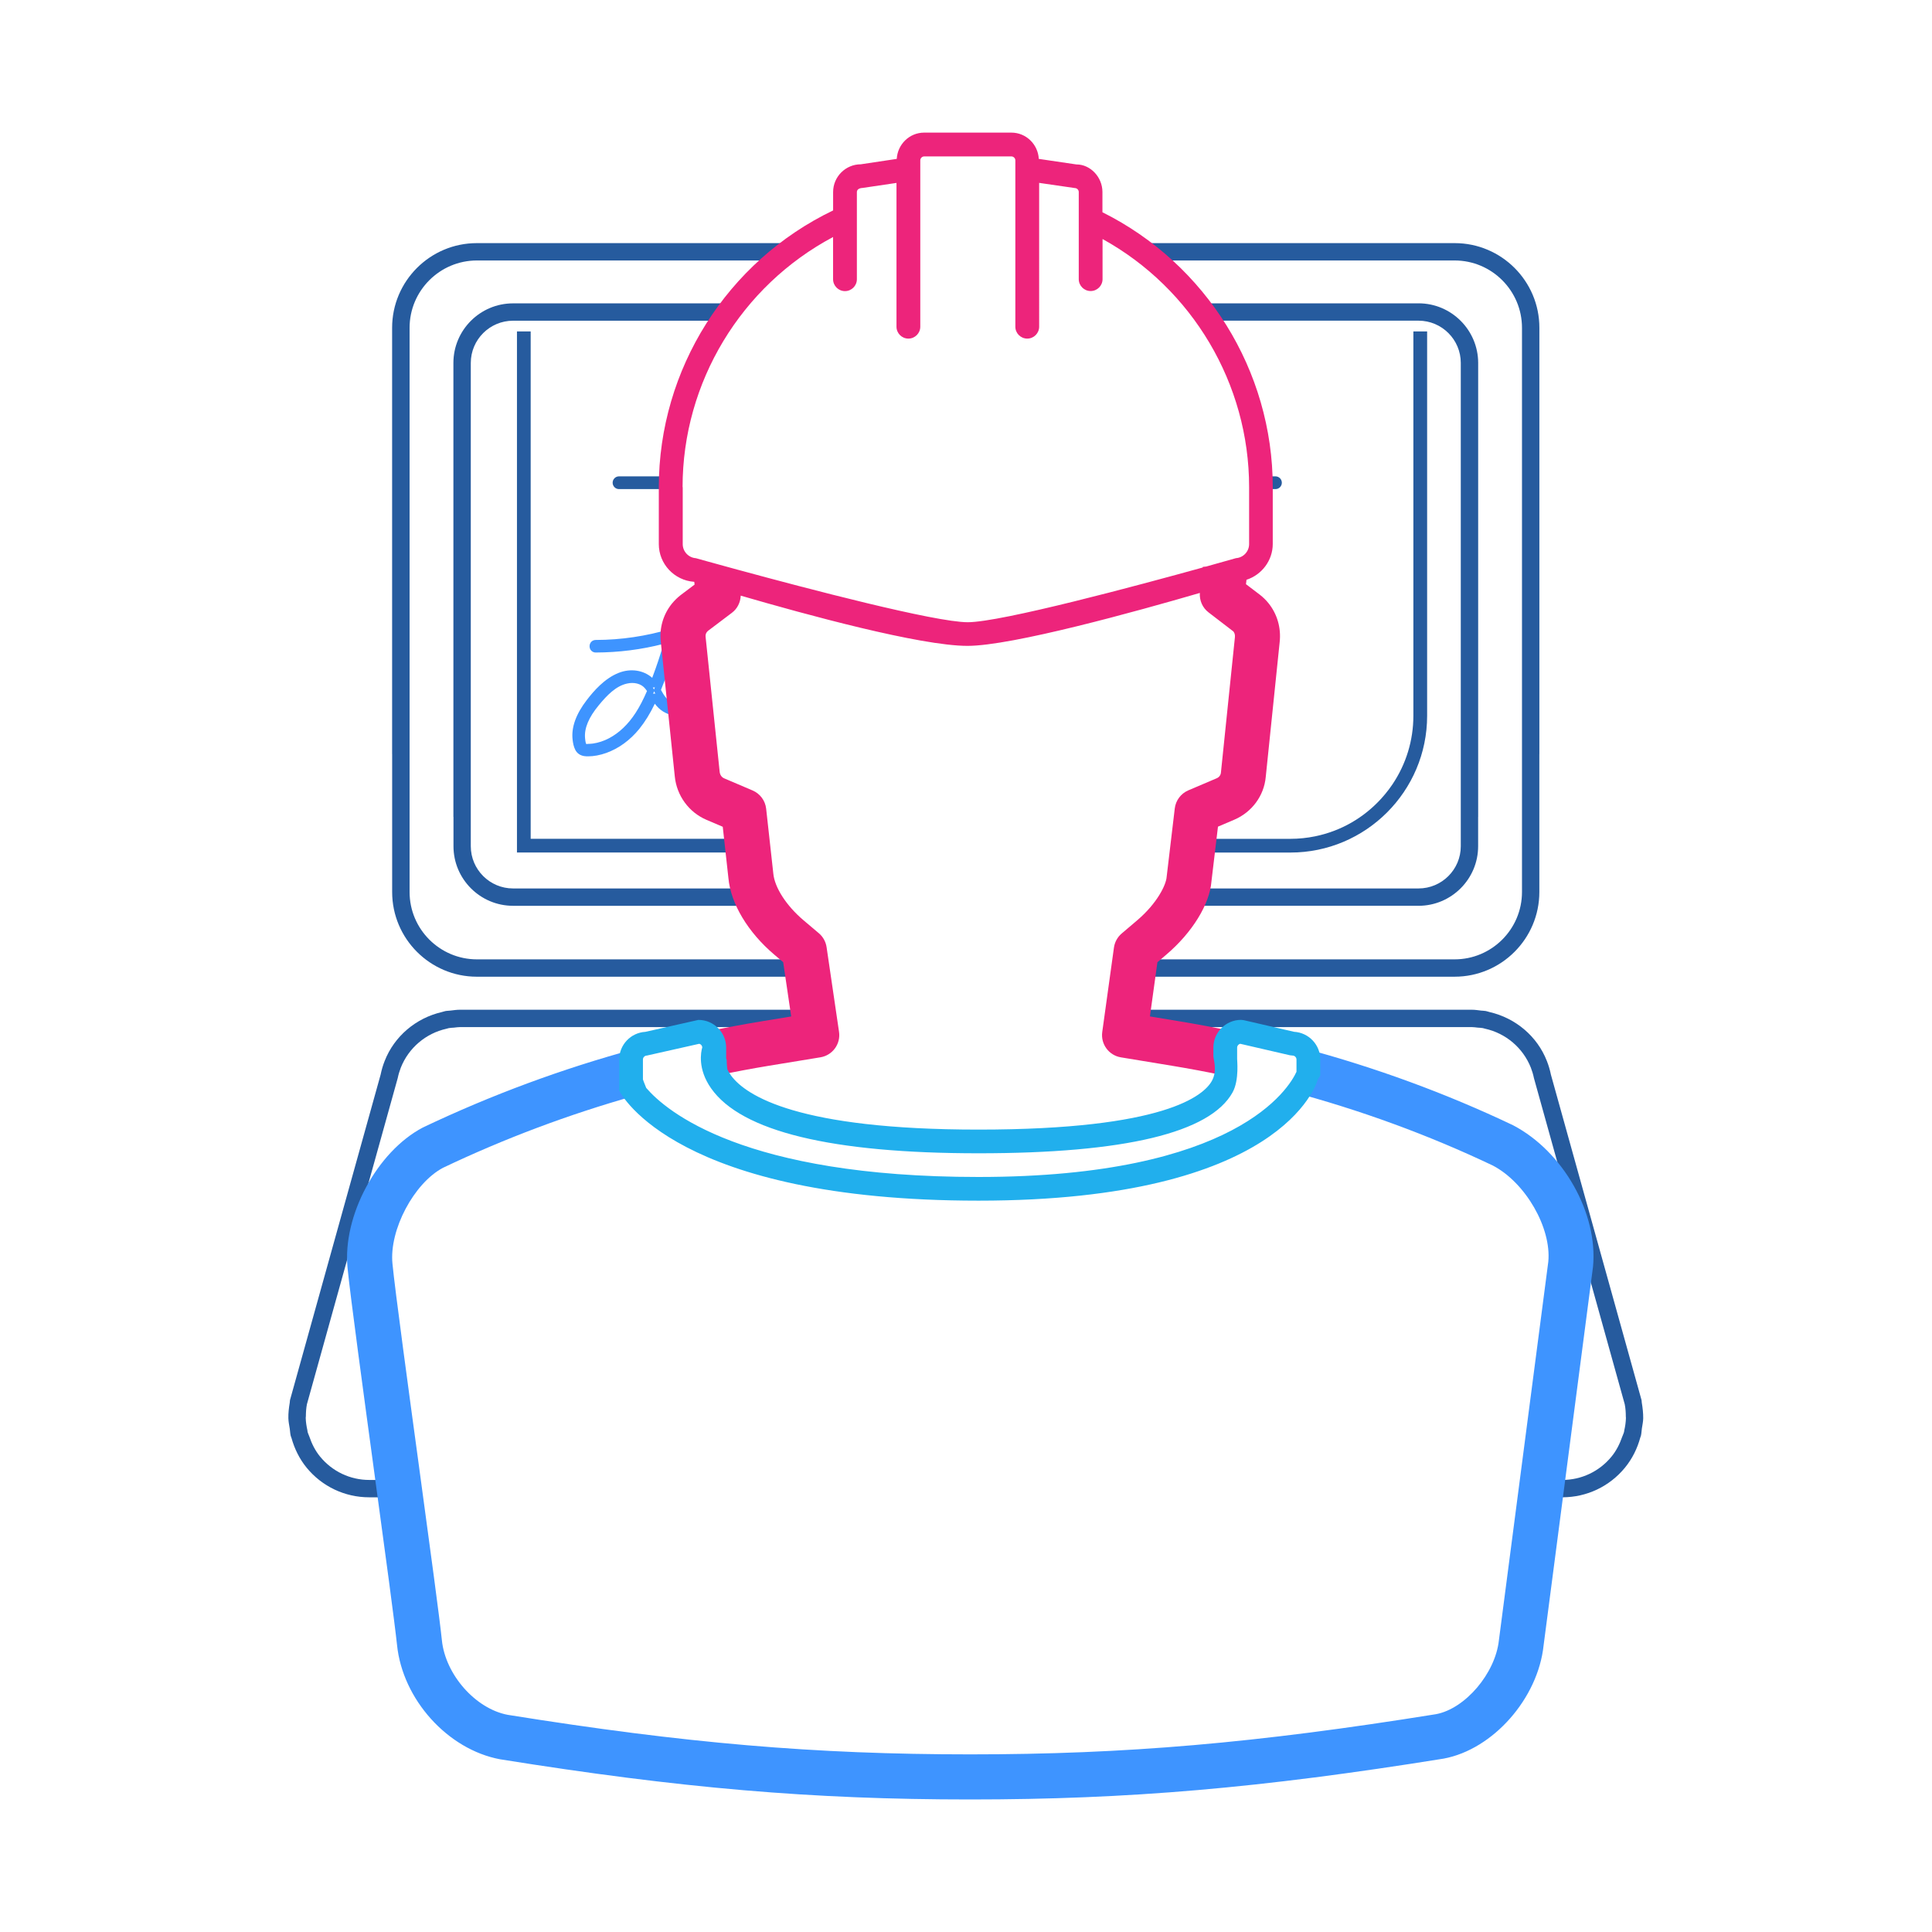 <?xml version="1.0" encoding="utf-8"?>
<!-- Generator: Adobe Illustrator 26.0.1, SVG Export Plug-In . SVG Version: 6.00 Build 0)  -->
<svg version="1.1" id="Layer_2" xmlns="http://www.w3.org/2000/svg" xmlns:xlink="http://www.w3.org/1999/xlink" x="0px" y="0px"
	 viewBox="0 0 500 500" style="enable-background:new 0 0 500 500;" xml:space="preserve">
<style type="text/css">
	.st0{fill:#265B9E;}
	.st1{fill:#3E94FF;}
	.st2{fill:#ED247B;}
	.st3{fill:#21AFED;}
</style>
<g>
	<g>
		<path class="st0" d="M102.33,384.01c-0.02-0.33,0.01-0.66,0.02-1h-6.78c-4.95,0-9.58-2.2-12.72-6.03
			c-1.29-1.57-2.17-3.36-2.8-5.22c-0.14-0.41-0.35-0.8-0.45-1.22c-0.03-0.13-0.03-0.26-0.05-0.39c-0.23-1.04-0.4-2.1-0.43-3.18
			c0-0.16,0.04-0.32,0.04-0.48c0.01-1.02,0.07-2.04,0.27-3.07l23.5-84.41c0.19-0.93,0.46-1.82,0.79-2.68
			c2.03-5.15,6.5-8.91,11.81-10.09c0.22-0.05,0.42-0.13,0.64-0.17c0.43-0.08,0.88-0.08,1.32-0.12c0.52-0.05,1.03-0.14,1.56-0.14
			h91.23c0.01-1.5,0.04-3,0.09-4.49h-91.34c-0.84,0-1.66,0.12-2.49,0.22c-0.38,0.05-0.78,0.04-1.16,0.1
			c-0.36,0.06-0.69,0.2-1.04,0.28c-6.7,1.55-12.3,6.27-14.79,12.66c-0.45,1.13-0.8,2.32-1.05,3.55l-23.45,84.21
			c-0.01,0.03,0,0.06-0.01,0.1l0,0c-0.04,0.18-0.02,0.36-0.05,0.54c-0.23,1.36-0.39,2.72-0.36,4.06c0.02,0.92,0.22,1.81,0.36,2.72
			c0.09,0.62,0.1,1.25,0.25,1.85c0.05,0.19,0.15,0.36,0.2,0.55c0.77,2.77,2.05,5.39,3.91,7.67c3.99,4.87,9.89,7.67,16.19,7.67h7.27
			C102.55,386.38,102.38,385.21,102.33,384.01z"/>
		<path class="st0" d="M424.89,362.99c-0.03-0.18-0.01-0.36-0.05-0.54l0,0c-0.01-0.03,0-0.06-0.01-0.1l-23.45-84.21
			c-0.25-1.23-0.6-2.41-1.05-3.55c-2.49-6.4-8.11-11.13-14.83-12.67c-0.33-0.08-0.65-0.2-0.99-0.27c-0.39-0.07-0.81-0.06-1.21-0.11
			c-0.81-0.1-1.61-0.22-2.43-0.22h-85.23c0.07,0.17,0.15,0.32,0.23,0.49c0.54,1.32,0.83,2.67,0.9,4h84.09
			c0.53,0,1.04,0.09,1.56,0.14c0.44,0.04,0.89,0.04,1.32,0.12c0.22,0.04,0.43,0.12,0.64,0.17c5.31,1.18,9.78,4.94,11.81,10.09
			c0.33,0.86,0.6,1.75,0.79,2.68l23.5,84.41c0.21,1.06,0.28,2.13,0.28,3.19c0,0.12,0.03,0.23,0.03,0.35
			c-0.03,1.11-0.19,2.2-0.44,3.27c-0.02,0.1-0.02,0.2-0.04,0.31c-0.11,0.45-0.33,0.87-0.49,1.31c-0.63,1.82-1.5,3.58-2.77,5.13
			c-3.14,3.83-7.77,6.03-12.72,6.03h-5.34c0.02,1.56-0.19,3.07-0.63,4.49h5.99c6.3,0,12.2-2.8,16.19-7.67
			c1.9-2.32,3.21-4.99,3.97-7.81c0.04-0.14,0.11-0.26,0.15-0.4c0.16-0.64,0.16-1.3,0.26-1.96c0.13-0.87,0.33-1.73,0.34-2.61
			C425.27,365.71,425.12,364.35,424.89,362.99z"/>
		<path class="st0" d="M207.28,249.57c-0.32-0.45-0.7-0.96-0.93-1.29h-82.92c-9.61,0-17.43-7.82-17.43-17.43V84.84
			c0-9.61,7.82-17.43,17.43-17.43h79.16c0.14-0.18,0.29-0.35,0.42-0.54c1.49-1.86,3.5-3.15,5.74-3.95H123.4
			c-12.09,0-21.92,9.83-21.92,21.92v110.3l0.01,0.01v35.7c0,12.09,9.84,21.92,21.92,21.92h85.92
			C208.69,251.69,208.02,250.61,207.28,249.57z"/>
		<path class="st0" d="M376.48,62.92h-84.44c1.6,1.24,2.97,2.76,4.05,4.49h80.37c9.61,0,17.43,7.82,17.43,17.43v146.01
			c0,9.61-7.82,17.43-17.43,17.43h-83.54c-0.76,1.5-1.53,3.01-2.33,4.49h85.87c12.09,0,21.92-9.84,21.92-21.92v-35.7l0.01-0.01
			V84.84C398.4,72.75,388.57,62.92,376.48,62.92z"/>
		<path class="st0" d="M194.23,229.93h-61.45c-6.03,0-10.94-4.9-10.94-10.93V93.93c0-6.03,4.91-10.93,10.94-10.93h55.68
			c0.23-1.58,0.69-3.1,1.36-4.49h-57.05c-8.51,0-15.43,6.92-15.43,15.42v117.47l0.02,0.02V219c0,8.51,6.92,15.42,15.42,15.42h63.62
			C195.6,232.97,194.87,231.47,194.23,229.93z"/>
		<path class="st0" d="M367.12,78.5h-58.83c1.22,1.32,2.23,2.84,3.01,4.49h55.81c6.03,0,10.94,4.9,10.94,10.93V219
			c0,6.03-4.91,10.93-10.94,10.93h-60.12c-1.01,1.65-2.28,3.16-3.71,4.49h63.83c8.51,0,15.43-6.92,15.43-15.42v-7.59l0.01-0.01
			V93.93C382.54,85.42,375.62,78.5,367.12,78.5z"/>
	</g>
	<g>
		<g>
			<path class="st1" d="M180.56,182.51c-0.05-0.15-0.09-0.29-0.13-0.44c-1.5,0.27-3.1,0.32-4.72,0.1c-1.59-0.22-2.74-0.81-3.52-1.81
				c-0.43-0.55-0.76-1.15-1.13-1.81c1.37-3.38,2.6-6.93,3.75-10.83c0.29-1,0.56-2,0.83-2.99c0.15-0.57-0.03-1.19-0.45-1.61
				c-0.43-0.41-1.02-0.55-1.57-0.38c-6.34,1.9-12.88,2.87-19.44,2.88c-0.91,0-1.6,0.7-1.6,1.63c0,0.92,0.69,1.62,1.6,1.62
				c5.95-0.02,11.85-0.76,17.54-2.24c-0.82,2.86-1.76,5.67-2.77,8.36c-0.05,0.14-0.1,0.29-0.16,0.43c-2.24-1.99-5.57-2.52-8.71-1.27
				c-3.65,1.45-6.45,4.71-8.23,7.03c-2.79,3.63-4.03,7.07-3.66,10.25c0.1,0.84,0.26,1.82,0.72,2.68c0.36,0.69,1.15,1.55,2.79,1.62
				c0.16,0.01,0.33,0.01,0.49,0.01c1.48,0,3.1-0.3,4.72-0.88c3.21-1.15,6.16-3.3,8.53-6.21c1.48-1.84,2.79-3.94,4.03-6.53
				c0.56,0.75,1.26,1.48,2.16,2.03c1.34,0.82,2.99,1.25,5.09,1.33c1.41,0.05,3.13-0.01,4.9-0.38
				C181.23,184.3,180.86,183.44,180.56,182.51z M174.81,164.52c0.02-0.05,0.03-0.1,0.02-0.16c0.03,0.03,0.05,0.05,0.08,0.08
				c0.21,0.22,0.3,0.53,0.22,0.82s-0.3,0.53-0.59,0.62c-0.03,0.01-0.06,0.02-0.1,0.03C174.55,165.45,174.69,164.98,174.81,164.52z
				 M172.51,163.9c0.08-0.3,0.31-0.54,0.62-0.62c0.3-0.09,0.62,0,0.84,0.22l0.06,0.06c-0.05,0-0.1,0.01-0.15,0.03
				c-0.47,0.14-0.93,0.28-1.4,0.4C172.49,163.96,172.5,163.93,172.51,163.9z M164.48,184.51c-1.92,2.95-4.22,5.15-6.85,6.54
				c-1.36,0.72-2.78,1.18-4.18,1.38c-0.33,0.04-0.69,0.07-1.1,0.08l-0.19,0.01c-0.14,0.02-0.4,0.03-0.42,0.04
				c-0.08-0.09-0.23-0.4-0.33-1.55c-0.22-2.57,0.95-5.34,3.55-8.49c2.1-2.55,4.44-5,7.35-5.62c0.43-0.1,0.88-0.15,1.29-0.15
				c0.89,0,1.73,0.21,2.4,0.61c0.62,0.36,1.08,0.93,1.44,1.48C166.48,181.06,165.54,182.87,164.48,184.51z M169.13,177.93
				c0.12,0,0.24-0.03,0.36-0.09c-0.06,0.15-0.12,0.3-0.19,0.45c-0.02,0.05-0.03,0.11-0.04,0.17c-0.03-0.06-0.05-0.12-0.09-0.17
				c-0.07-0.12-0.15-0.25-0.23-0.38C168.99,177.93,169.06,177.93,169.13,177.93z M169.3,179.49c-0.1,0.01-0.19,0.03-0.28,0.07
				c0.07-0.16,0.13-0.32,0.2-0.48c0.03-0.06,0.04-0.12,0.05-0.18c0.02,0.05,0.04,0.1,0.07,0.15l0.19,0.34
				c0.03,0.05,0.05,0.1,0.08,0.15C169.52,179.5,169.42,179.49,169.3,179.49z"/>
			<path class="st1" d="M173.96,163.5c-0.23-0.22-0.55-0.3-0.84-0.22c-0.3,0.08-0.54,0.31-0.62,0.62c-0.01,0.03-0.02,0.06-0.03,0.09
				c0.47-0.12,0.93-0.26,1.4-0.4c0.05-0.02,0.1-0.03,0.15-0.03L173.96,163.5z M174.9,164.44c-0.03-0.03-0.05-0.05-0.08-0.08
				c0.01,0.05,0,0.1-0.02,0.16c-0.12,0.46-0.25,0.93-0.37,1.39c0.03-0.01,0.06-0.02,0.1-0.03c0.29-0.09,0.51-0.32,0.59-0.62
				C175.2,164.97,175.11,164.66,174.9,164.44z"/>
		</g>
	</g>
	<g>
		<g>
			<path class="st0" d="M173.12,124.29c-0.02-0.34,0.01-0.67,0.01-1.01H160.2c-0.91,0-1.65,0.74-1.65,1.65s0.74,1.65,1.65,1.65
				h13.18C173.25,125.83,173.15,125.06,173.12,124.29z"/>
			<path class="st0" d="M330.09,123.28h-2.92c0.01,0.17,0.04,0.35,0.05,0.52c0.04,0.95-0.03,1.88-0.16,2.78h3.03
				c0.91,0,1.65-0.74,1.65-1.65S331,123.28,330.09,123.28z"/>
		</g>
	</g>
	<path class="st0" d="M191.96,217.08h-54.62V85.78h-3.55v134.85h58C191.72,219.42,191.79,218.24,191.96,217.08z"/>
	<path class="st0" d="M365.78,85.78v99.46c0,6.37-1.88,12.52-5.44,17.79c-0.57,0.84-1.18,1.66-1.84,2.45
		c-0.32,0.39-0.66,0.78-1,1.16c-4.59,5.05-10.52,8.44-17.15,9.8c-2.1,0.43-4.25,0.65-6.41,0.65h-24.75
		c0.32,1.18,0.49,2.37,0.51,3.55h24.25c19.52,0,35.39-15.88,35.39-35.39V85.78H365.78z"/>
</g>
<path class="st1" d="M391.55,291.2c-17.36-8.26-35.59-14.94-54.47-19.99c0.82,3.99-0.28,8.45-3.33,11.18
	c18.28,4.87,35.9,11.31,52.59,19.25c8.49,4.43,15.19,16.15,14.36,24.88l-12.78,97.93c-0.91,8.62-8.74,17.78-16.29,19.18
	c-46.53,7.48-80.33,10.4-120.55,10.4c-40.22,0-73.82-2.88-119.67-10.23c-8.34-1.56-16.14-10.39-17.05-19.3
	c-0.6-5.78-2.92-22.89-5.88-44.67c-2.5-18.39-6.29-46.18-6.91-52.78c-0.88-8.75,5.58-20.87,13.09-24.83
	c15.93-7.59,32.5-13.8,49.52-18.61c-2.01-3.7-1.91-8.6,0.3-12.18c-18.9,5.12-37.3,11.92-55.05,20.37
	c-11.92,6.27-20.83,22.95-19.48,36.39c0.65,6.81,4.3,33.63,6.96,53.22c2.85,20.93,5.25,38.72,5.84,44.3
	c1.43,14.07,13.08,27.05,26.66,29.59c46.66,7.48,80.77,10.4,121.66,10.4c40.88,0,75.2-2.95,122.54-10.57
	c12.81-2.38,24.42-15.59,25.87-29.3l12.79-97.99C413.6,314.04,404.57,297.99,391.55,291.2z"/>
<path class="st2" d="M179.64,150.57c0,0,0.04,0.01,0.04,0.01l0.08,0.71l-3.62,2.73c-0.8,0.62-1.56,1.36-2.27,2.23
	c-2.23,2.77-3.25,6.27-2.86,9.81l3.63,34.92c0.51,4.95,3.64,9.23,8.17,11.18l4.24,1.81l1.46,13.24c0.6,6.65,5.05,14.07,11.9,19.87
	l2.28,1.93l2.07,14.05l-7.69,1.26h0c-4.8,0.79-9.57,1.69-14.31,2.69c2.81,2.93,3.68,7.45,2.62,11.37c4.5-0.95,9.03-1.81,13.59-2.56
	l13.35-2.19c3.14-0.51,5.29-3.45,4.82-6.6l-3.22-21.91c-0.21-1.41-0.92-2.69-2-3.6l-3.96-3.35c-4.43-3.75-7.5-8.47-7.83-12.14
	l-1.85-16.74c-0.23-2.09-1.57-3.89-3.51-4.72l-7.36-3.14c-0.64-0.27-1.08-0.91-1.16-1.67l-3.64-34.95
	c-0.05-0.48,0.07-0.92,0.33-1.24c0.15-0.19,0.27-0.28,0.27-0.29l6.22-4.7c1.41-1.06,2.2-2.7,2.27-4.43c16.77,4.88,46.48,13,58.69,13
	c11.54,0,43.82-8.95,60.13-13.7c-0.13,1.95,0.69,3.85,2.26,5.04l6.42,4.93c0.33,0.41,0.46,0.92,0.39,1.54l-3.62,35.04
	c-0.06,0.61-0.48,1.16-1.1,1.42l-7.33,3.12c-1.92,0.82-3.26,2.6-3.51,4.68l-2.11,17.79c-0.15,1.94-2.36,6.7-7.63,11.18l-4,3.4
	c-1.09,0.93-1.8,2.22-2,3.64l-3.03,21.86c-0.43,3.13,1.71,6.04,4.83,6.55l13.23,2.18c4.47,0.74,8.91,1.57,13.32,2.49
	c-1.46-3.78-1-8.37,1.41-11.62c-4.25-0.87-8.53-1.67-12.83-2.38l-7.62-1.26l1.94-14.03l2.3-1.96c6.74-5.73,11.22-13.07,11.68-18.92
	l1.69-14.2l4.22-1.8c4.57-1.95,7.69-6.19,8.14-11.02l3.61-34.95c0.4-3.67-0.63-7.25-2.9-10.07c-0.64-0.8-1.39-1.53-2.25-2.2
	l-3.57-2.71l0.13-1.14c3.94-1.28,6.8-4.97,6.8-9.28v-14.74c0-30.11-17.24-57.72-44.08-71.1V49.7c0-3.94-3.19-7.14-6.67-7.14h-0.05
	l-9.75-1.44c-0.21-3.77-3.28-6.8-7.1-6.8h-22.56c-3.82,0-6.89,3.03-7.1,6.8l-9.3,1.4c-3.95,0-7.17,3.22-7.17,7.18v4.76
	c-27.44,13.18-45.11,41.09-45.11,71.61v14.73C170.49,145.93,174.51,150.22,179.64,150.57z M176.65,126.07
	c0-27.16,15.16-52.08,38.95-64.73v10.92c0,1.7,1.38,3.08,3.08,3.08s3.08-1.38,3.08-3.08V49.7c0-0.56,0.47-1.02,1.47-1.06l8.78-1.3
	v37.21c0,1.7,1.38,3.08,3.08,3.08c1.7,0,3.08-1.38,3.08-3.08V41.5c0-0.56,0.47-1.02,1.02-1.02h22.56c0.55,0,1.02,0.47,1.02,1.02
	v43.05c0,1.7,1.38,3.08,3.08,3.08c1.7,0,3.08-1.38,3.08-3.08V47.33l9.23,1.34c0.55,0,1.02,0.47,1.02,1.02v22.55
	c0,1.7,1.38,3.08,3.08,3.08s3.08-1.38,3.08-3.08V61.86c23.21,12.81,37.93,37.45,37.93,64.21v14.74c0,1.91-1.49,3.51-3.4,3.64
	c0,0-3.04,0.87-7.72,2.17c-0.29,0.02-0.58,0.07-0.87,0.09l-0.02,0.16c-16.58,4.59-52.15,14.16-60.81,14.16
	c-8.46,0-41.79-8.76-59.35-13.54c0-0.01,0-0.01,0-0.02c-0.02,0-0.03,0-0.05,0.01c-6.54-1.78-10.95-3.02-10.95-3.02
	c-1.91-0.13-3.41-1.73-3.41-3.64V126.07z"/>
<path class="st3" d="M341.69,274.19c0-3.82-3.01-6.95-6.78-7.16l-13.02-3.01l-0.69-0.08c-3.96,0-7.18,3.22-7.18,7.18v2.25
	c0.05,0.95,1.07,3.74-0.39,6.37c-2.1,3.78-12.18,12.6-60.39,12.6c-46.68,0-60.14-8.74-64.01-13.95c-0.43-0.58-0.76-1.14-1-1.66
	c-0.16-1.23-0.16-2.4-0.16-2.4l-0.14-0.41v-2.79c0-3.96-3.22-7.18-7.18-7.18l-13.72,3.09c-3.78,0.21-6.78,3.34-6.78,7.16v6.56
	l-0.03,1.44c0.58,1.17,15.02,28.53,93.02,28.53c78.42,0,87.45-30.09,87.82-31.41c0,0,0,0,0.63-0.99V274.19z M253.23,304.6
	c-60.74,0-80.79-17-85.99-23.05c-0.53-1.25-0.85-2.2-0.85-2.2v-5.15c0-0.55,0.47-1.02,1.02-1.02l13.56-3.05
	c0.42,0.1,0.74,0.47,0.78,0.91c-0.36,1.23-1.25,5.61,2.29,10.63c7.84,11.14,31.12,16.8,69.2,16.8c37.84,0,59.96-5.31,65.75-15.76
	c1.81-3.27,1.12-8.68,1.18-8.66v-2.92c0-0.48,0.34-0.89,0.79-1l12.86,2.97l0.69,0.08c0.56,0,1.02,0.47,1.02,1.02v3.17
	C333.67,281.47,320.17,304.6,253.23,304.6z"/>
</svg>
